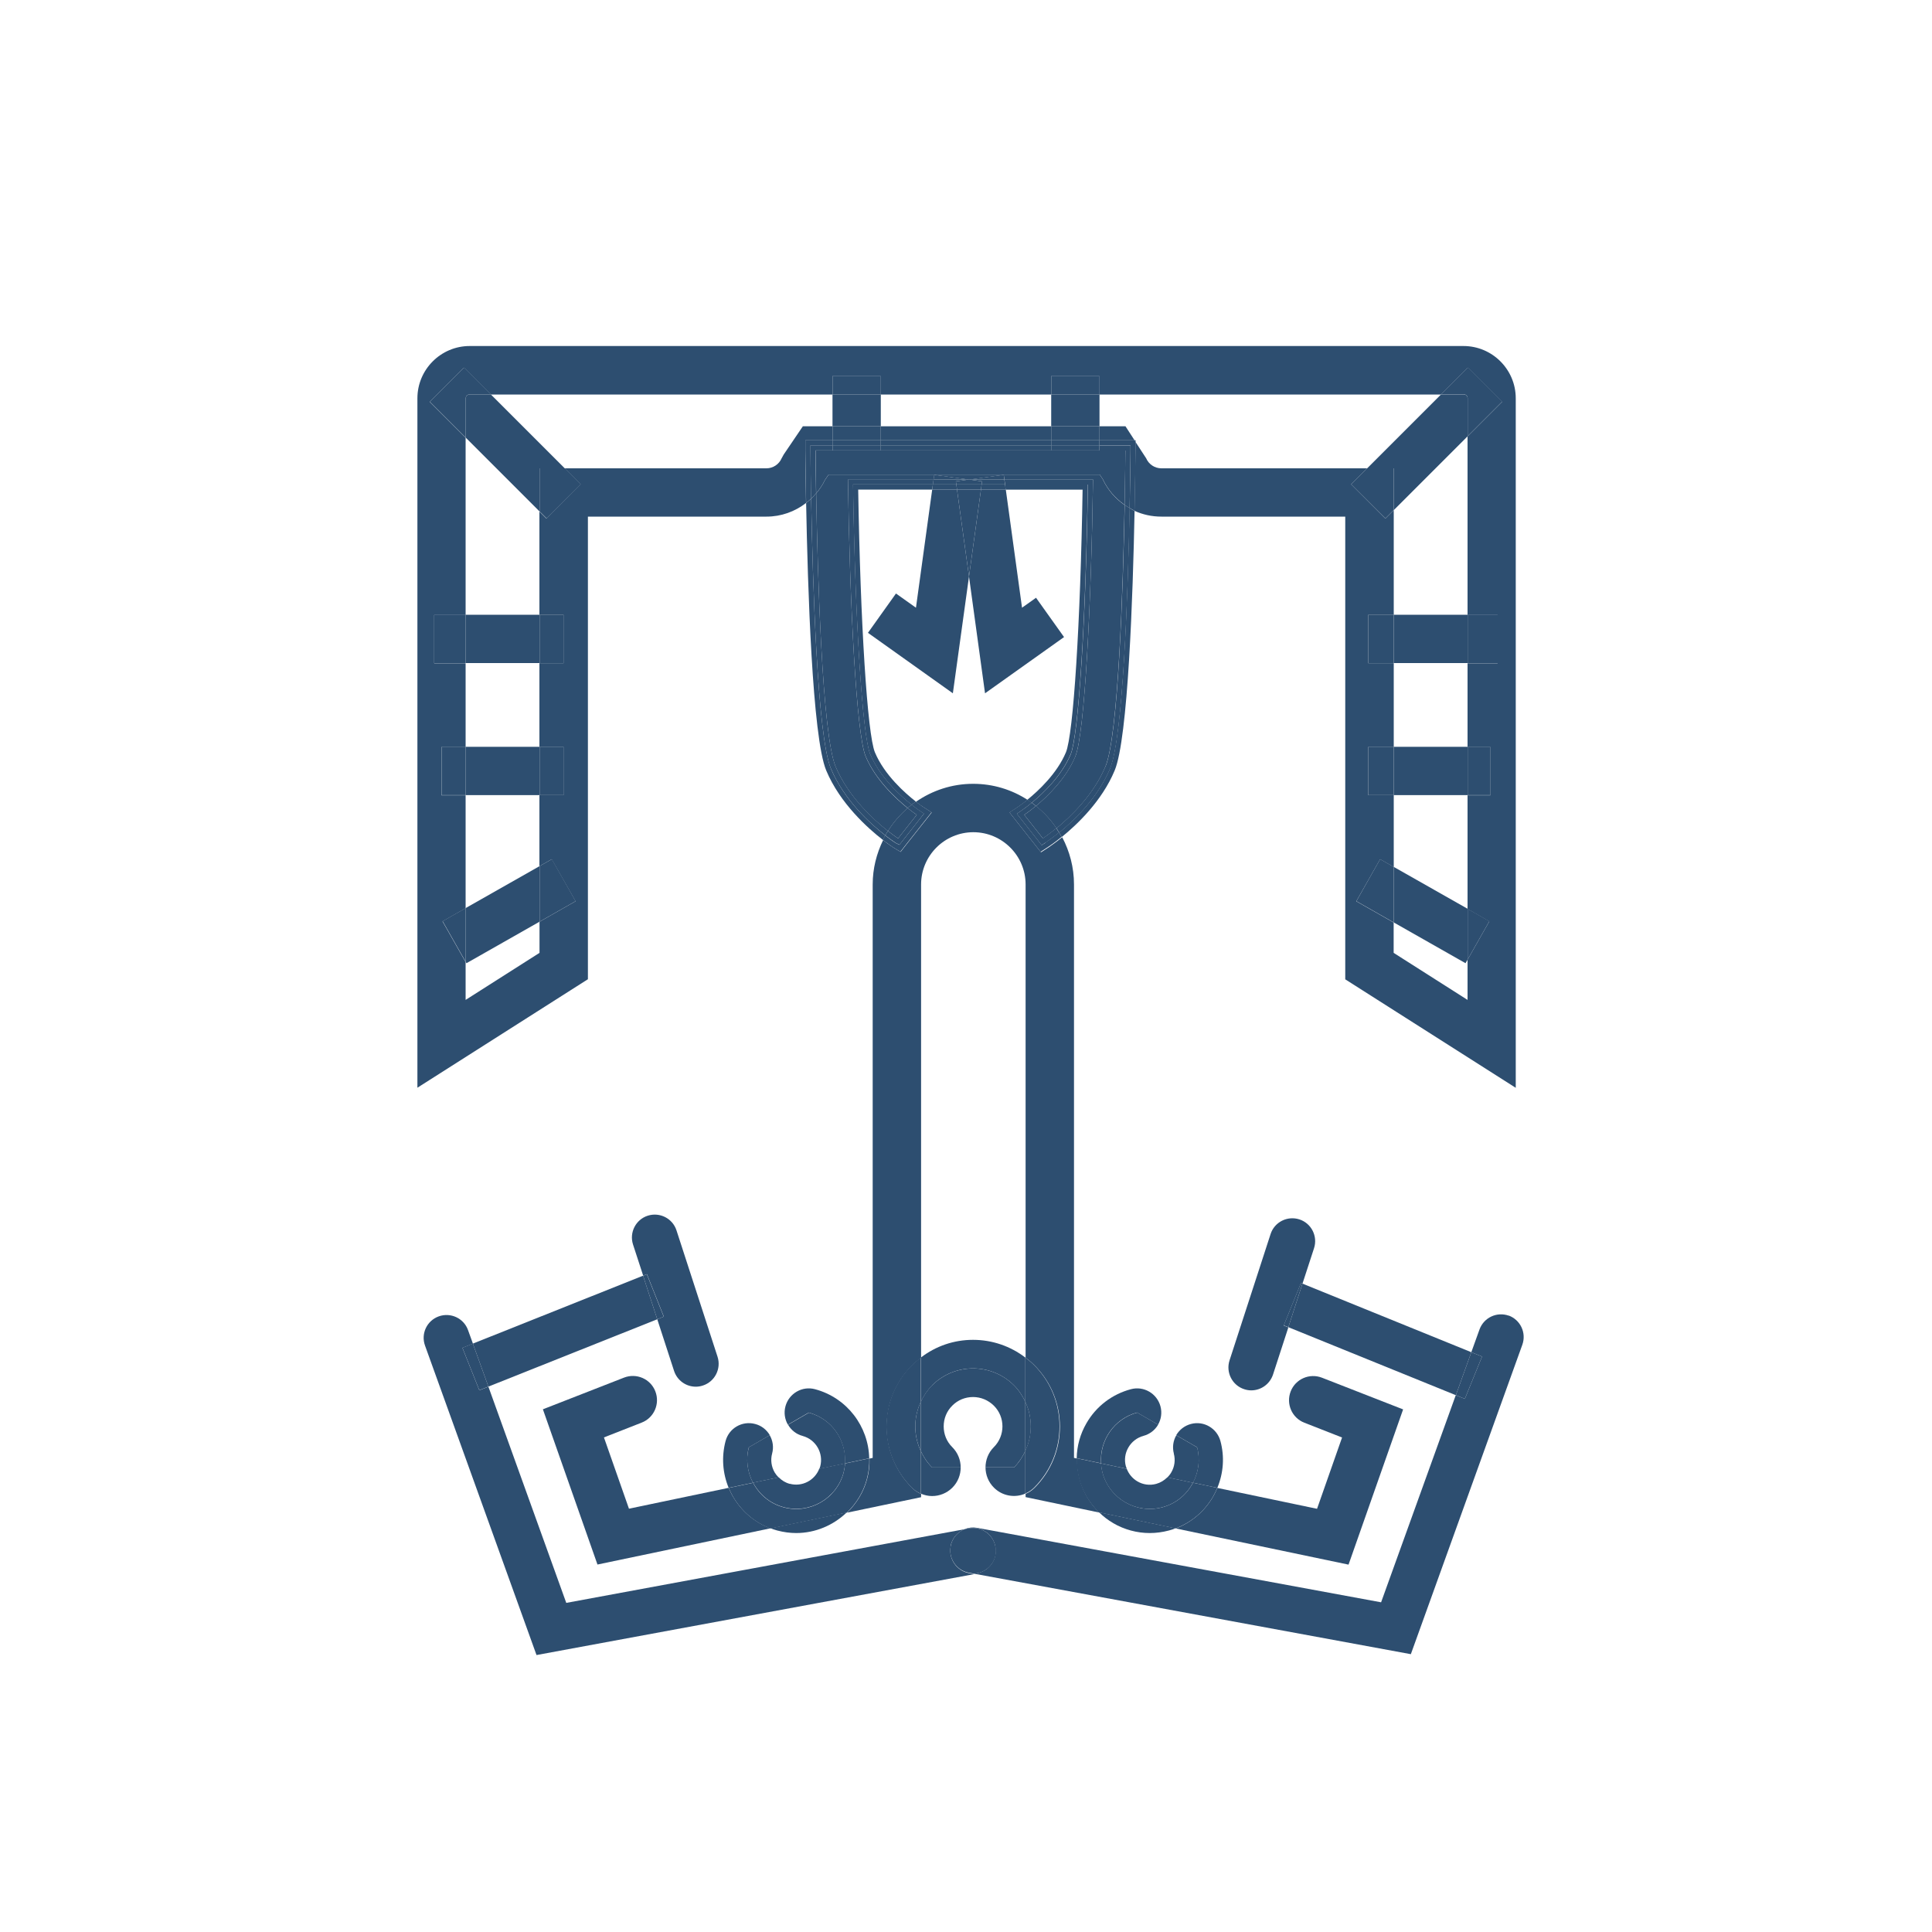 <?xml version="1.0" encoding="UTF-8"?>
<svg id="a" data-name="Layer 1" xmlns="http://www.w3.org/2000/svg" viewBox="0 0 200 200">
  <rect x="144.28" y="68.64" width="7.65" height="8.67" fill="none"/>
  <path d="M100.73,138.7c1.98,0,3.86.65,5.41,1.83v-48.99c0-2.98-2.43-5.41-5.41-5.41s-5.41,2.43-5.41,5.41v48.99c1.55-1.18,3.42-1.82,5.39-1.83h.01Z" fill="none"/>
  <polygon points="144.28 89.74 151.93 94.08 151.93 82.31 144.28 82.31 144.28 89.74" fill="none"/>
  <polygon points="144.28 95.49 144.28 98.63 151.93 103.49 151.93 99.33 151.71 99.71 144.28 95.49" fill="none"/>
  <path d="M50.81,40.83l7.65,7.65h20.89c.68,0,1.3-.4,1.57-1.03l.22-.4,1.98-2.92h3.06v-3.3h-35.36Z" fill="none"/>
  <polygon points="48.21 99.57 48.21 103.49 55.86 98.63 55.86 95.41 48.29 99.71 48.21 99.57" fill="none"/>
  <rect x="48.21" y="68.64" width="7.65" height="8.67" fill="none"/>
  <polygon points="48.21 63.64 55.86 63.64 55.86 52.94 48.21 45.29 48.21 63.64" fill="none"/>
  <polygon points="48.21 94 55.86 89.66 55.86 82.31 48.21 82.31 48.21 94" fill="none"/>
  <path d="M110.35,77.88c.78-1.87,1.51-13.47,1.73-27.2h-7.96l1.68,12.23,1.45-1.03,2.9,4.07-8.17,5.82-1.66-12.09-1.66,12.09-8.79-6.26,2.9-4.07,2.06,1.47,1.68-12.23h-7.66c.22,13.74.95,25.34,1.73,27.2.98,2.35,3.15,4.25,4.24,5.1,1.68-1.17,3.72-1.86,5.92-1.86,2.07,0,4,.62,5.63,1.66,1.15-.93,3.08-2.72,4-4.91Z" fill="none"/>
  <path d="M116.51,44.13l.94,1.45h.1v.16s1.1,1.7,1.1,1.7c.27.63.89,1.04,1.58,1.04h21.3l7.65-7.65h-35.36v3.3h2.69Z" fill="none"/>
  <polygon points="144.28 63.64 151.93 63.64 151.93 45.15 144.28 52.8 144.28 63.64" fill="none"/>
  <rect x="91.18" y="40.83" width="17.64" height="3.3" fill="none"/>
  <path d="M114.17,49.63l-.33-.5h-28.06l-.38.56c-.24.51-.56.97-.91,1.39.14,8.14.61,24.92,2.01,28.28,1.31,3.13,3.95,5.52,5.42,6.67.56-.89,1.25-1.69,2.04-2.37-1.23-.99-3.34-2.94-4.35-5.36-.96-2.3-1.65-15.84-1.83-28.66h8.87l.07-.48,3.49.48h.21l3.49-.48.07.48h9.17c-.18,12.82-.87,26.36-1.83,28.66-.94,2.26-2.84,4.1-4.08,5.14.82.66,1.54,1.43,2.13,2.31,1.51-1.24,3.86-3.5,5.06-6.39,1.34-3.2,1.82-18.6,1.99-27.08-.95-.66-1.74-1.55-2.25-2.64Z" fill="#2d4e70"/>
  <path d="M86.01,79.55c-1.41-3.38-1.89-19.57-2.04-27.93-.17.16-.34.31-.52.45.16,8.6.64,24.25,2.08,27.69,1.43,3.42,4.33,6,5.87,7.19.08-.16.16-.32.24-.47-1.52-1.19-4.26-3.65-5.63-6.92Z" fill="#2d4e70"/>
  <path d="M90.57,77.88c-.78-1.87-1.51-13.46-1.73-27.2h7.66l.07-.53h-8.27c.21,14.03.97,25.99,1.78,27.93,1,2.39,3.12,4.3,4.29,5.23.14-.11.29-.22.44-.33-1.09-.85-3.26-2.75-4.24-5.1Z" fill="#2d4e70"/>
  <polygon points="117.45 45.58 117.56 45.73 117.56 45.58 117.45 45.58" fill="#2d4e70"/>
  <path d="M110.83,78.09c.81-1.94,1.57-13.9,1.78-27.93h-8.57l.07.53h7.96c-.22,13.74-.95,25.34-1.73,27.2-.92,2.19-2.85,3.98-4,4.91.15.1.3.2.45.31,1.21-.99,3.11-2.81,4.03-5.01Z" fill="#2d4e70"/>
  <path d="M114.91,79.55c-1.27,3.04-3.72,5.38-5.27,6.64.09.15.19.3.27.46,1.59-1.29,4.16-3.72,5.48-6.89,1.39-3.33,1.89-18.14,2.06-26.88-.18-.08-.35-.19-.52-.28-.17,8.58-.66,23.7-2.03,26.96Z" fill="#2d4e70"/>
  <path d="M114.43,79.35c-1.21,2.89-3.55,5.14-5.06,6.39.1.15.19.3.28.46,1.55-1.26,4-3.6,5.27-6.64,1.36-3.26,1.85-18.37,2.03-26.96-.18-.1-.35-.21-.52-.33-.17,8.48-.65,23.88-1.99,27.08Z" fill="#2d4e70"/>
  <path d="M86.5,79.35c-1.4-3.35-1.87-20.14-2.01-28.28-.16.19-.34.37-.52.55.15,8.36.63,24.55,2.04,27.93,1.37,3.28,4.11,5.74,5.63,6.92.09-.15.18-.3.28-.45-1.47-1.16-4.11-3.55-5.42-6.67Z" fill="#2d4e70"/>
  <path d="M90.09,78.08c-.81-1.94-1.57-13.9-1.78-27.93h8.27l.07-.53h-8.87c.18,12.82.87,26.36,1.83,28.66,1.01,2.42,3.13,4.37,4.35,5.36.14-.12.28-.23.42-.34-1.17-.92-3.29-2.84-4.29-5.23Z" fill="#2d4e70"/>
  <polygon points="100.41 49.63 100.2 49.63 100.31 49.64 100.41 49.63" fill="#2d4e70"/>
  <path d="M111.32,78.29c.96-2.3,1.65-15.84,1.83-28.66h-9.17l.07.53h8.57c-.21,14.03-.97,25.99-1.78,27.93-.92,2.2-2.83,4.02-4.03,5.01.15.11.29.21.44.33,1.25-1.04,3.14-2.88,4.08-5.14Z" fill="#2d4e70"/>
  <polygon points="96.5 50.68 94.82 62.91 92.75 61.44 89.85 65.51 98.64 71.77 100.31 59.68 99.07 50.68 96.5 50.68" fill="#2d4e70"/>
  <polygon points="100.2 49.63 96.71 49.15 96.64 49.63 100.02 49.63 100.2 49.63" fill="#2d4e70"/>
  <polygon points="99 50.15 96.57 50.15 96.5 50.68 99.07 50.68 99 50.15" fill="#2d4e70"/>
  <polygon points="98.95 49.83 100.31 49.64 100.2 49.63 100.02 49.63 96.64 49.63 96.57 50.15 99 50.15 98.95 49.83" fill="#2d4e70"/>
  <polygon points="100.31 59.68 101.97 71.77 110.15 65.95 107.25 61.88 105.8 62.91 104.12 50.68 101.55 50.68 100.31 59.68" fill="#2d4e70"/>
  <polygon points="100.41 49.63 103.97 49.63 103.91 49.15 100.41 49.63" fill="#2d4e70"/>
  <polygon points="101.55 50.68 104.12 50.68 104.04 50.15 101.62 50.15 101.55 50.68" fill="#2d4e70"/>
  <polygon points="100.31 49.64 101.66 49.83 101.62 50.15 104.04 50.15 103.97 49.63 100.41 49.63 100.31 49.64" fill="#2d4e70"/>
  <polygon points="100.02 50.68 99.07 50.68 100.31 59.68 101.55 50.68 100.02 50.68" fill="#2d4e70"/>
  <polygon points="99.07 50.68 100.02 50.68 101.55 50.68 101.62 50.15 99 50.15 99.07 50.68" fill="#2d4e70"/>
  <polygon points="99 50.15 101.62 50.15 101.66 49.83 100.31 49.64 98.95 49.83 99 50.15" fill="#2d4e70"/>
  <polygon points="68.04 136.57 66.57 132.06 48.95 139.09 50.56 143.54 68.04 136.57" fill="#2d4e70"/>
  <path d="M68.71,136.3l-.67.27,1.74,5.35c.33,1,1.25,1.63,2.25,1.63.24,0,.49-.04.73-.12,1.24-.4,1.92-1.74,1.52-2.98l-4.25-13.08c-.4-1.24-1.73-1.92-2.98-1.52-1.24.4-1.92,1.74-1.52,2.98l1.05,3.22.39-.15,1.75,4.39Z" fill="#2d4e70"/>
  <polygon points="68.71 136.3 66.96 131.91 66.57 132.06 68.04 136.57 68.71 136.3" fill="#2d4e70"/>
  <path d="M98.4,160.07c.15-.84.73-1.48,1.47-1.77l-41.25,7.63-8.06-22.38-.94.37-1.75-4.39,1.09-.43-.51-1.41c-.44-1.23-1.8-1.86-3.03-1.42-1.23.44-1.87,1.8-1.42,3.03l11.54,32.03,45.33-8.38-.56-.1c-1.28-.24-2.13-1.47-1.9-2.75Z" fill="#2d4e70"/>
  <polygon points="49.62 143.91 50.56 143.54 48.95 139.09 47.87 139.52 49.62 143.91" fill="#2d4e70"/>
  <polygon points="134.83 132.88 133.37 137.39 150.71 144.43 152.31 139.98 134.83 132.88" fill="#2d4e70"/>
  <path d="M134.67,132.82l.16.07,1.2-3.68c.4-1.24-.28-2.58-1.52-2.98-1.25-.4-2.58.28-2.98,1.52l-4.25,13.08c-.4,1.24.28,2.58,1.52,2.98.24.08.49.12.73.12,1,0,1.92-.64,2.25-1.63l1.59-4.89-.48-.19,1.78-4.38Z" fill="#2d4e70"/>
  <polygon points="134.67 132.82 132.89 137.2 133.37 137.39 134.83 132.88 134.67 132.82" fill="#2d4e70"/>
  <path d="M156.19,136.2c-1.23-.44-2.58.19-3.03,1.42l-.85,2.36,1.11.45-1.78,4.38-.94-.38-7.73,21.44-41.82-7.71c-.45-.08-.89-.03-1.28.13l.42-.08c1.29-.24,2.52.61,2.75,1.9.24,1.28-.61,2.52-1.9,2.75l-.3.05,45.21,8.33,11.54-32.03c.44-1.23-.19-2.58-1.42-3.03Z" fill="#2d4e70"/>
  <path d="M103.05,160.11c-.24-1.28-1.46-2.13-2.75-1.9l-.42.08c-.74.29-1.32.93-1.47,1.77-.24,1.28.61,2.52,1.9,2.75l.56.1.3-.05c1.28-.24,2.13-1.47,1.9-2.75Z" fill="#2d4e70"/>
  <polygon points="153.42 140.43 152.31 139.98 150.71 144.43 151.64 144.81 153.42 140.43" fill="#2d4e70"/>
  <path d="M107.73,88.19l-.59-.75-1.93-2.44-.7-.89.95-.63s.4-.27.91-.68c-1.62-1.05-3.55-1.66-5.63-1.66-2.2,0-4.23.69-5.92,1.86.39.31.65.48.66.48l.97.63-.72.91-1.93,2.44-.57.73-.79-.48s-.42-.27-1.02-.74c-.68,1.39-1.08,2.94-1.08,4.59v59.36l-.33.07c.02.7-.06,1.41-.25,2.12-.37,1.38-1.11,2.55-2.07,3.48l7.66-1.6v-.34c-.33-.14-.65-.34-.92-.62-1.7-1.69-2.63-3.94-2.64-6.33,0-2.39.92-4.65,2.62-6.34.29-.3.61-.56.94-.81v-48.99c0-2.98,2.43-5.41,5.41-5.41s5.41,2.43,5.41,5.41v48.99c.32.24.63.5.92.79,3.5,3.49,3.51,9.17.02,12.67-.28.28-.6.49-.94.63v.34l7.63,1.6c-.97-.94-1.68-2.13-2.04-3.47-.19-.7-.27-1.41-.25-2.12l-.33-.07v-59.36c0-1.77-.45-3.43-1.22-4.89-.77.62-1.32.98-1.38,1.03l-.8.52Z" fill="#2d4e70"/>
  <path d="M75.87,154.92c-.17-.29-.31-.6-.44-.9l-10.32,2.16-2.59-7.38,3.9-1.53c1.29-.5,1.92-1.95,1.42-3.24-.5-1.29-1.95-1.92-3.24-1.42l-8.4,3.28,5.65,16.07,17.91-3.75c-1.64-.61-3-1.76-3.89-3.3Z" fill="#2d4e70"/>
  <path d="M121.69,158.22l17.91,3.75,5.65-16.07-8.4-3.28c-1.29-.5-2.74.13-3.24,1.42s.13,2.74,1.42,3.24l3.9,1.53-2.59,7.38-10.32-2.16c-.13.31-.27.61-.44.9-.89,1.53-2.25,2.69-3.89,3.3Z" fill="#2d4e70"/>
  <path d="M107.24,83.43c-.7.58-1.2.92-1.21.92l1.93,2.44s.58-.38,1.41-1.06c-.59-.87-1.31-1.65-2.13-2.31Z" fill="#2d4e70"/>
  <path d="M91.92,86.02c.63.5,1.05.77,1.05.77l1.93-2.44s-.39-.26-.94-.7c-.79.68-1.48,1.48-2.04,2.37Z" fill="#2d4e70"/>
  <path d="M108.24,87.23l-.4.26-2.57-3.25.46-.32c.05-.04.48-.33,1.08-.82-.15-.11-.29-.21-.45-.31-.51.41-.87.65-.91.68l-.95.63.7.89,1.93,2.44.59.75.8-.52c.06-.04.61-.4,1.38-1.03-.08-.16-.18-.31-.27-.46-.78.63-1.33,1-1.4,1.04Z" fill="#2d4e70"/>
  <path d="M93.21,88.17l.57-.73,1.93-2.44.72-.91-.97-.63s-.26-.18-.66-.48c-.15.1-.29.22-.44.33.48.38.8.59.81.6l.48.32-2.55,3.23-.38-.19s-.45-.28-1.09-.79c-.09.15-.16.31-.24.47.61.47,1.01.73,1.02.74l.79.48Z" fill="#2d4e70"/>
  <path d="M107.96,86.79l-1.93-2.44s.51-.34,1.21-.92c-.14-.11-.29-.22-.44-.33-.59.49-1.02.78-1.08.82l-.46.32,2.57,3.25.4-.26c.06-.04.62-.41,1.4-1.04-.09-.15-.18-.31-.28-.46-.83.68-1.41,1.06-1.41,1.06Z" fill="#2d4e70"/>
  <path d="M94.9,84.35l-1.93,2.44s-.42-.27-1.05-.77c-.09.15-.19.3-.28.45.64.5,1.08.78,1.09.79l.38.19,2.55-3.23-.48-.32s-.33-.22-.81-.6c-.14.11-.28.22-.42.34.55.45.93.69.94.7Z" fill="#2d4e70"/>
  <path d="M80.47,158.44c.65.17,1.31.26,1.95.26,1.98,0,3.85-.8,5.24-2.14l-7.9,1.65c.23.09.47.16.71.23Z" fill="#2d4e70"/>
  <path d="M77.53,149.82l2.16-1.25c-.32-.55-.85-.99-1.52-1.16-1.33-.36-2.71.43-3.06,1.77-.43,1.63-.31,3.31.32,4.84l2.52-.53c-.57-1.09-.77-2.38-.43-3.67Z" fill="#2d4e70"/>
  <path d="M87.47,151.49l2.51-.53c-.07-3.28-2.28-6.26-5.61-7.15-1.33-.36-2.7.44-3.06,1.77-.18.67-.07,1.34.25,1.9l2.16-1.25c2.39.64,3.91,2.88,3.74,5.26Z" fill="#2d4e70"/>
  <path d="M89.74,153.09c.19-.71.27-1.42.25-2.12l-2.51.53c-.02.31-.07.63-.15.95-.72,2.7-3.5,4.31-6.21,3.59-1.42-.38-2.53-1.33-3.16-2.54l-2.52.53c.13.31.27.61.44.9.89,1.53,2.25,2.69,3.89,3.3l7.9-1.65c.96-.92,1.7-2.1,2.07-3.48Z" fill="#2d4e70"/>
  <path d="M83.09,148.65c1.37.37,2.18,1.78,1.82,3.15-.02.09-.06.17-.1.26l2.67-.56c.17-2.38-1.35-4.62-3.74-5.26l-2.16,1.25c.32.55.85.99,1.52,1.16Z" fill="#2d4e70"/>
  <path d="M77.95,153.49l2.65-.55c-.15-.15-.29-.32-.41-.52-.34-.59-.44-1.29-.26-1.95.18-.67.07-1.34-.25-1.9l-2.16,1.25c-.34,1.28-.15,2.58.43,3.67Z" fill="#2d4e70"/>
  <path d="M81.76,153.61c-.45-.12-.84-.36-1.15-.68l-2.65.55c.64,1.21,1.74,2.16,3.16,2.54,2.7.72,5.48-.88,6.21-3.59.08-.32.13-.63.15-.95l-2.67.56c-.47,1.21-1.77,1.9-3.05,1.56Z" fill="#2d4e70"/>
  <path d="M95.32,150.21v4.41c.37.16.77.25,1.17.25.76,0,1.52-.29,2.1-.87.58-.58.86-1.34.86-2.09h-2.96c-.51-.5-.88-1.08-1.17-1.69Z" fill="#2d4e70"/>
  <path d="M104.98,151.9h-2.96c0,.76.29,1.52.87,2.1.88.88,2.17,1.08,3.25.62v-4.41c-.29.61-.66,1.19-1.16,1.69Z" fill="#2d4e70"/>
  <path d="M96.48,143.42c2.34-2.35,6.14-2.35,8.49-.01.51.51.88,1.09,1.17,1.7v-4.58c-1.55-1.18-3.43-1.83-5.41-1.83h-.01c-1.98,0-3.85.65-5.39,1.83v4.58c.29-.61.66-1.18,1.16-1.69Z" fill="#2d4e70"/>
  <path d="M95.32,145.11v-4.58c-.33.25-.64.51-.94.81-1.69,1.69-2.62,3.95-2.62,6.34,0,2.39.94,4.64,2.64,6.33.27.27.58.47.92.62v-4.41c-.76-1.62-.76-3.48,0-5.1Z" fill="#2d4e70"/>
  <path d="M107.05,141.31c-.29-.29-.6-.54-.92-.79v4.58c.76,1.61.76,3.48,0,5.1v4.41c.34-.14.66-.35.94-.63,3.49-3.5,3.48-9.18-.02-12.67Z" fill="#2d4e70"/>
  <path d="M106.14,150.21v-5.1c-.29-.61-.66-1.19-1.17-1.7-2.35-2.34-6.15-2.33-8.49.01-.5.5-.87,1.08-1.16,1.69v5.1c.29.61.66,1.19,1.17,1.7h2.96c0-.76-.29-1.52-.87-2.1-.58-.57-.89-1.34-.89-2.15,0-.81.31-1.58.89-2.15.57-.58,1.34-.89,2.15-.89h0c.81,0,1.57.32,2.15.89,1.19,1.18,1.19,3.11,0,4.3-.58.58-.86,1.34-.86,2.09h2.96c.5-.51.87-1.09,1.16-1.69Z" fill="#2d4e70"/>
  <path d="M106.14,145.11v5.1c.76-1.62.76-3.48,0-5.1Z" fill="#2d4e70"/>
  <path d="M95.32,150.21v-5.1c-.76,1.62-.76,3.48,0,5.1Z" fill="#2d4e70"/>
  <path d="M115.24,157.68c1.17.67,2.46,1.02,3.78,1.02.66,0,1.32-.09,1.97-.26.24-.06.48-.14.71-.23l-7.93-1.66c.44.43.93.81,1.48,1.13Z" fill="#2d4e70"/>
  <path d="M117.72,146.23l2.16,1.25c.32-.55.43-1.23.25-1.9-.36-1.33-1.73-2.13-3.06-1.77-1.95.52-3.59,1.77-4.6,3.52-.65,1.12-.99,2.36-1.01,3.62l2.52.53c-.17-2.38,1.35-4.62,3.74-5.26Z" fill="#2d4e70"/>
  <path d="M123.5,153.49l2.52.53c.63-1.53.76-3.21.32-4.84-.36-1.33-1.73-2.13-3.06-1.77-.67.18-1.2.61-1.52,1.16l2.16,1.25c.34,1.28.15,2.58-.43,3.67Z" fill="#2d4e70"/>
  <path d="M113.76,156.56l7.93,1.66c1.64-.61,3-1.76,3.89-3.3.17-.29.31-.6.44-.9l-2.52-.53c-.64,1.21-1.74,2.16-3.16,2.54-2.7.72-5.48-.88-6.21-3.59-.08-.32-.13-.63-.15-.95l-2.52-.53c-.01.71.07,1.42.25,2.12.36,1.34,1.07,2.53,2.04,3.47Z" fill="#2d4e70"/>
  <path d="M121.51,150.47c.18.66.09,1.35-.26,1.95-.11.19-.25.36-.4.52l2.65.56c.57-1.09.77-2.38.43-3.67l-2.16-1.25c-.32.55-.43,1.23-.25,1.9Z" fill="#2d4e70"/>
  <path d="M113.98,151.49l2.67.56c-.03-.09-.07-.17-.1-.26-.18-.66-.09-1.35.26-1.95.34-.59.9-1.02,1.56-1.2.67-.18,1.2-.61,1.52-1.16l-2.16-1.25c-2.39.64-3.91,2.88-3.74,5.26Z" fill="#2d4e70"/>
  <path d="M119.69,153.61c-.66.18-1.36.09-1.95-.26-.51-.3-.89-.76-1.1-1.3l-2.67-.56c.02.31.07.63.15.95.72,2.7,3.5,4.31,6.21,3.59,1.42-.38,2.53-1.33,3.16-2.54l-2.65-.56c-.32.32-.71.56-1.15.68Z" fill="#2d4e70"/>
  <polygon points="113.82 44.13 113.82 45.58 116.5 45.58 117.45 45.58 116.51 44.13 113.82 44.13" fill="#2d4e70"/>
  <polygon points="108.82 45.58 108.82 44.13 91.18 44.13 91.18 45.58 100.02 45.58 108.82 45.58" fill="#2d4e70"/>
  <path d="M60.86,53.48h18.49c1.52,0,2.94-.52,4.09-1.41-.05-2.71-.07-4.73-.07-5.43v-1.06s1.05,0,1.05,0h1.75v-1.45h-3.06l-1.98,2.92-.22.4c-.27.62-.89,1.03-1.57,1.03h-20.89l1.66,1.66-3.54,3.54-.73-.73v10.7h2.5v5h-2.5v8.67h2.5v5h-2.5v7.35l1.27-.72,2.47,4.35-3.73,2.12v3.22l-7.65,4.87v-3.92l-2.39-4.21,2.39-1.36v-11.69h-2.5v-5h2.5v-8.67h-3.25v-5h3.25v-18.35l-3.71-3.71,3.54-3.54,2.78,2.78h35.36v-1.9h5v1.9h17.64v-1.9h5v1.9h35.36l2.78-2.78,3.54,3.54-3.57,3.57v18.49h3.11v5h-3.11v8.67h2.36v5h-2.36v11.77l2.25,1.28-2.25,3.97v4.16l-7.65-4.87v-3.14l-3.87-2.2,2.47-4.35,1.41.8v-7.43h-2.64v-5h2.64v-8.67h-2.64v-5h2.64v-10.84l-.87.87-3.54-3.54,1.66-1.66h-21.3c-.69,0-1.31-.41-1.58-1.04l-1.11-1.7v.9c-.01.77-.03,3.12-.1,6.24.85.39,1.8.6,2.78.6h19.04v47.9l17.65,11.23V41.23c0-2.98-2.43-5.41-5.41-5.41H48.62c-2.98,0-5.41,2.43-5.41,5.41v71.37l17.65-11.23v-47.9Z" fill="#2d4e70"/>
  <path d="M91.18,46.63h0s-5,0-5,0h0s-1.75,0-1.75,0c0,0,.01,1.75.06,4.44.35-.42.67-.88.91-1.39l.38-.56h28.06l.33.5c.51,1.09,1.3,1.98,2.25,2.64.07-3.36.08-5.64.08-5.64h-2.68s-5,0-5,0h0s-8.8,0-8.8,0h-8.84Z" fill="#2d4e70"/>
  <path d="M83.9,46.63v-.53s2.28,0,2.28,0v-.53h-2.81v1.06c.01.7.03,2.72.08,5.43.18-.14.35-.29.52-.45-.05-2.78-.07-4.7-.07-4.99Z" fill="#2d4e70"/>
  <path d="M117.56,45.73l-.1-.16h-3.63v.53h3.2v.53c0,.32-.02,2.66-.09,5.96.17.1.34.2.52.28.06-3.12.08-5.47.09-6.24v-.9Z" fill="#2d4e70"/>
  <polygon points="108.82 45.58 100.02 45.58 91.18 45.58 91.18 46.1 108.82 46.1 108.82 45.58" fill="#2d4e70"/>
  <polygon points="100.02 46.63 108.82 46.63 108.82 46.1 91.18 46.1 91.18 46.63 100.02 46.63" fill="#2d4e70"/>
  <path d="M84.48,51.07c-.05-2.69-.06-4.44-.06-4.44h1.75v-.53h-2.28v.53c0,.29.02,2.2.07,4.99.18-.17.36-.35.52-.55Z" fill="#2d4e70"/>
  <path d="M116.5,46.63s-.02,2.28-.08,5.64c.17.12.34.22.52.33.07-3.3.08-5.64.09-5.96v-.53s-3.2,0-3.2,0v.53h2.68Z" fill="#2d4e70"/>
  <polygon points="48.21 99.57 48.29 99.71 55.86 95.41 55.86 89.66 48.21 94 48.21 99.57" fill="#2d4e70"/>
  <polygon points="45.82 95.36 48.21 99.57 48.21 94 45.82 95.36" fill="#2d4e70"/>
  <polygon points="59.59 93.29 57.13 88.94 55.86 89.66 55.86 95.41 59.59 93.29" fill="#2d4e70"/>
  <rect x="48.21" y="77.31" width="7.65" height="5" fill="#2d4e70"/>
  <rect x="45.71" y="77.31" width="2.5" height="5" fill="#2d4e70"/>
  <rect x="55.86" y="77.31" width="2.5" height="5" fill="#2d4e70"/>
  <rect x="48.21" y="63.64" width="7.65" height="5" fill="#2d4e70"/>
  <rect x="55.86" y="63.64" width="2.5" height="5" fill="#2d4e70"/>
  <rect x="44.96" y="63.64" width="3.25" height="5" fill="#2d4e70"/>
  <path d="M48.62,40.83c-.22,0-.41.18-.41.41v4.06l7.65,7.65v-4.47h2.6l-7.65-7.65h-2.2Z" fill="#2d4e70"/>
  <path d="M48.62,40.83h2.2l-2.78-2.78-3.54,3.54,3.71,3.71v-4.06c0-.23.18-.41.41-.41Z" fill="#2d4e70"/>
  <polygon points="55.86 52.94 56.59 53.67 60.13 50.14 58.47 48.48 55.86 48.48 55.86 52.94" fill="#2d4e70"/>
  <rect x="86.18" y="40.83" width="5" height="3.3" fill="#2d4e70"/>
  <rect x="86.18" y="44.13" width="5" height="1.45" fill="#2d4e70"/>
  <rect x="86.18" y="38.93" width="5" height="1.9" fill="#2d4e70"/>
  <rect x="86.18" y="46.63" width="5" height="0" fill="#2d4e70"/>
  <rect x="86.18" y="45.58" width="5" height=".53" fill="#2d4e70"/>
  <rect x="86.18" y="46.1" width="5" height=".53" fill="#2d4e70"/>
  <polygon points="144.28 95.49 151.71 99.71 151.93 99.33 151.93 94.08 144.28 89.74 144.28 95.49" fill="#2d4e70"/>
  <polygon points="142.87 88.94 140.41 93.29 144.28 95.49 144.28 89.74 142.87 88.94" fill="#2d4e70"/>
  <polygon points="154.18 95.36 151.93 94.08 151.93 99.33 154.18 95.36" fill="#2d4e70"/>
  <rect x="144.28" y="77.31" width="7.65" height="5" fill="#2d4e70"/>
  <rect x="141.64" y="77.31" width="2.64" height="5" fill="#2d4e70"/>
  <rect x="151.93" y="77.31" width="2.36" height="5" fill="#2d4e70"/>
  <rect x="144.28" y="63.64" width="7.65" height="5" fill="#2d4e70"/>
  <rect x="141.64" y="63.64" width="2.64" height="5" fill="#2d4e70"/>
  <rect x="151.93" y="63.64" width="3.11" height="5" fill="#2d4e70"/>
  <path d="M144.28,48.48v4.33l7.65-7.65v-3.92c0-.23-.18-.41-.41-.41h-2.34l-7.65,7.65h2.74Z" fill="#2d4e70"/>
  <path d="M151.93,41.23v3.92l3.57-3.57-3.54-3.54-2.78,2.78h2.34c.23,0,.41.18.41.41Z" fill="#2d4e70"/>
  <polygon points="141.53 48.48 139.87 50.14 143.41 53.67 144.28 52.8 144.28 48.48 141.53 48.48" fill="#2d4e70"/>
  <rect x="108.82" y="40.83" width="5" height="3.3" fill="#2d4e70"/>
  <rect x="108.82" y="44.13" width="5" height="1.45" fill="#2d4e70"/>
  <rect x="108.82" y="38.93" width="5" height="1.9" fill="#2d4e70"/>
  <rect x="108.82" y="46.63" width="5" height="0" fill="#2d4e70"/>
  <rect x="108.82" y="45.58" width="5" height=".53" fill="#2d4e70"/>
  <rect x="108.82" y="46.1" width="5" height=".53" fill="#2d4e70"/>
</svg>